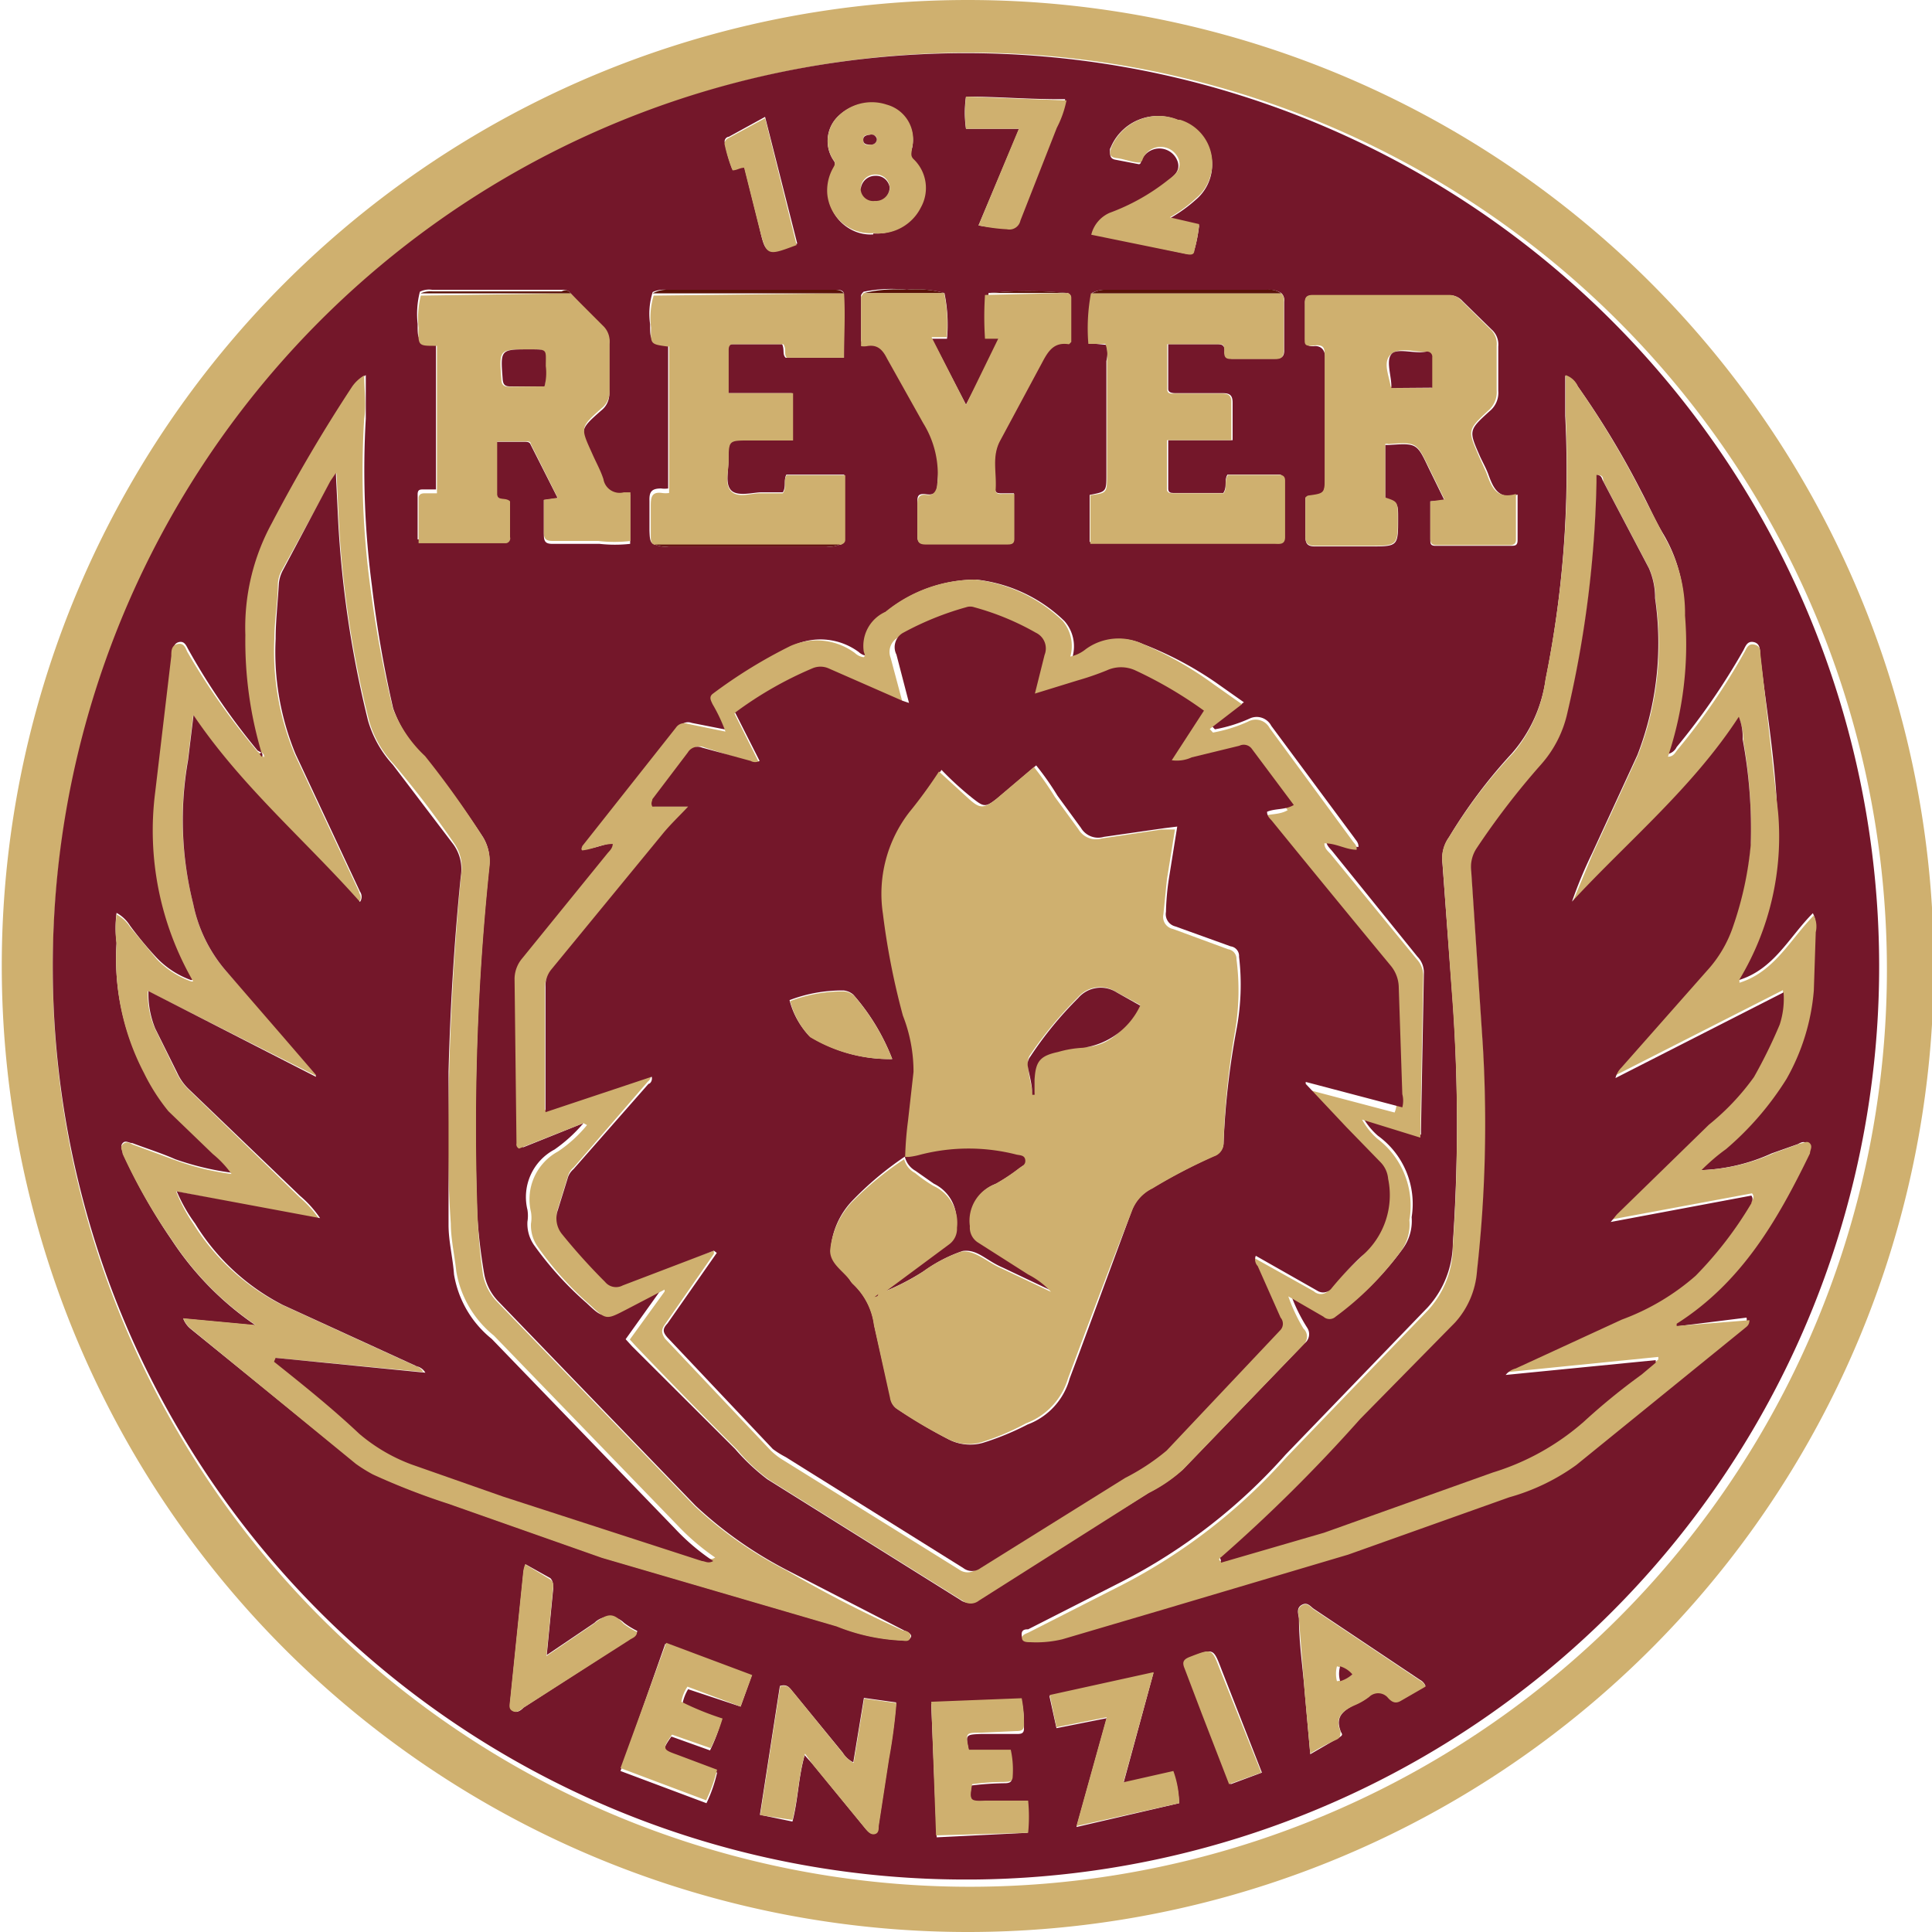 <?xml version="1.0" encoding="iso-8859-1"?>
<svg xmlns="http://www.w3.org/2000/svg" width="60" height="60" xmlns:v="https://vecta.io/nano"><path d="M30,60a30,30,0,1,1,.11,0ZM1.64,30.25a28.48,28.48,0,1,0,0-.27Z" fill="#cfb06f"/><path d="M1.64 30.25a28.36 28.36 0 1 1 28.6 28.12h-.1a28.34 28.34 0 0 1-28.5-28.12zM29.33 9.1a3.29 3.29 0 0 0-1.17-.1 4.33 4.33 0 0 0-1.34.06s-.08.08-.08.12v1.42a.58.58 0 0 0 .18 0c.34-.06.49.11.63.39l1.12 2a3 3 0 0 1 .44 2.01c0 .24-.05.39-.34.35s-.28.08-.28.29v1c0 .19.07.25.26.25h2.5c.12 0 .24 0 .24-.16v-1.41h-.38c-.1 0-.2 0-.2-.13 0-.52-.13-1 .15-1.55l1.3-2.42c.18-.36.36-.62.81-.55l.09-.07V9.25a.15.15 0 0 0-.11-.15 13.36 13.36 0 0 0-2.45 0h0a7.72 7.72 0 0 0 0 1.36h.4L30 12.57l-1.06-2.05h.47a4.84 4.84 0 0 0-.08-1.42zm4.58 0a6.26 6.26 0 0 0-.08 1.56l.53.05a1 1 0 0 1 0 .5v3.53c0 .53 0 .53-.52.63h0v1.46h5.68c.14 0 .32.05.32-.2v-1.71c0-.13 0-.19-.17-.18h-1.55c-.11.18 0 .38-.13.57h-1.52c-.1 0-.19 0-.19-.14v-1.5h2v-1.16c0-.24-.09-.3-.31-.3h-1.43c-.1 0-.25 0-.26-.12v-1.4h1.54c.16 0 .22.07.21.22s.09.24.27.23h1.29c.22 0 .3-.07.29-.28V9.37a.3.3 0 0 0-.09-.27.72.72 0 0 0-.41-.1h-5.05a.87.87 0 0 0-.42.1zm-13.57 7.81a.76.76 0 0 0 .42.06h4.91a.73.73 0 0 0 .41-.06c.08 0 .14-.07.14-.17v-2h-1.8c-.09.18 0 .38-.11.55h-.68c-.23 0-.72.14-.92-.06s-.08-.62-.09-.95c0-.62 0-.62.63-.62h1.34v-1.45h-2v-1.35c0-.09 0-.17.13-.17h1.57c.08.17 0 .32.11.42h1.81v-2C26.17 9 26.05 9 25.94 9h-5.25a.85.85 0 0 0-.42.07 2.24 2.24 0 0 0-.08 1c0 .51 0 .51.5.57h.06v4.53a.78.78 0 0 1-.22 0c-.31 0-.37.12-.36.39v.92c.01.28.02.39.17.43zm-2.62-7.8c-.07-.11-.19-.11-.3-.11h-4a.63.63 0 0 0-.38.06 2.8 2.8 0 0 0-.07 1c0 .52 0 .52.51.56a.07.07 0 0 1 .06 0v4.58h-.39c-.1 0-.18 0-.18.15v1.4h2.68a.15.15 0 0 0 .18-.13v-1.03c-.14-.15-.39 0-.4-.24v-1.63h.84c.08 0 .17 0 .2.07l.85 1.68-.43.06v1.09c0 .22.08.27.27.27h1.46a4.33 4.33 0 0 0 .95 0v-1.53h-.22c-.33.07-.49-.11-.62-.41l-.36-.82c-.36-.79-.37-.79.3-1.38a.65.65 0 0 0 .25-.57v-1.49a.64.64 0 0 0-.22-.55l-.98-1.03zm.4 25.77h0a4.67 4.67 0 0 1-.9.82 1.67 1.67 0 0 0-.84 1.87 1.15 1.15 0 0 1 0 .37 1.16 1.16 0 0 0 .2.72 10.41 10.41 0 0 0 1.64 1.81c.5.47.5.46 1.12.14l1.19-.62v.06l-1.1 1.54.2.22 3.2 3.19a6.5 6.5 0 0 0 1 .94l6 3.75a.42.42 0 0 0 .5 0l5.36-3.34a5.13 5.13 0 0 0 1.06-.73l3.75-3.89a.36.36 0 0 0 .1-.49h0a5.21 5.21 0 0 1-.52-1.06l1.09.62a.28.28 0 0 0 .38 0 9.24 9.24 0 0 0 2-2 1.46 1.46 0 0 0 .29-1 2.61 2.61 0 0 0-1.05-2.53 2.18 2.18 0 0 1-.47-.58l1.81.55v-.17l.09-4.86a.7.7 0 0 0-.2-.5l-2.64-3.27c-.08-.1-.19-.18-.19-.33.34 0 .62.2 1 .19 0-.14-.08-.2-.13-.28l-2.58-3.48a.51.51 0 0 0-.66-.23h0a4.6 4.6 0 0 1-1.09.34l-.1-.11 1-.73-.88-.62A10.86 10.86 0 0 0 35.49 20a1.72 1.72 0 0 0-1.7.16 1 1 0 0 1-.48.23 1.19 1.19 0 0 0-.25-1.1A4.66 4.66 0 0 0 30.31 18a4.45 4.45 0 0 0-2.79 1 1.15 1.15 0 0 0-.58 1.16v.21a.45.45 0 0 1-.27-.12 2 2 0 0 0-2-.22 14.66 14.66 0 0 0-2.42 1.48c-.14.1-.07.21 0 .32a5.48 5.48 0 0 1 .4.85l-1.17-.23a.32.32 0 0 0-.37.11l-2.93 3.68s-.05.07 0 .12c.32 0 .63-.19 1-.19 0 .15-.12.22-.19.31l-2.64 3.24a1 1 0 0 0-.24.63l.06 5.12a.15.15 0 0 0 .08.16zM5.94 30.44a2.78 2.78 0 0 1-1.07-.69 11.29 11.29 0 0 1-.83-1 1.15 1.15 0 0 0-.42-.4 3.54 3.54 0 0 0 0 .92 7.53 7.53 0 0 0 .85 4 6.24 6.24 0 0 0 .76 1.2q.71.64 1.38 1.32a2.9 2.9 0 0 1 .58.63A8.77 8.77 0 0 1 5.44 36c-.43-.19-.88-.33-1.33-.5-.1 0-.21-.1-.3 0s0 .21 0 .31a17.62 17.62 0 0 0 1.53 2.71 9.47 9.47 0 0 0 2.6 2.64l-2.25-.21a.77.77 0 0 0 .22.31l5.16 4.19a4.72 4.72 0 0 0 .53.33 21.38 21.38 0 0 0 2.34.91l4.77 1.68L26 50.5a6.15 6.15 0 0 0 2 .44c.11 0 .25 0 .29-.1s-.13-.17-.22-.21l-3.63-1.87a12.69 12.69 0 0 1-2.84-2l-6.13-6.35a1.66 1.66 0 0 1-.43-.83 16.91 16.91 0 0 1-.22-1.88 77.51 77.51 0 0 1 .37-10.77A1.42 1.42 0 0 0 15 26a26.34 26.34 0 0 0-1.84-2.5 4 4 0 0 1-.95-1.5 35.28 35.28 0 0 1-.66-3.81 27.61 27.61 0 0 1-.19-5.19v-1.35A1.06 1.06 0 0 0 11 12a44.5 44.5 0 0 0-2.5 4.27 6.7 6.7 0 0 0-.83 3.45 11.58 11.58 0 0 0 .5 3.65h-.06L8 23.31a20.77 20.77 0 0 1-2.14-3.12c-.07-.12-.12-.29-.3-.25s-.18.22-.2.37l-.5 4.22A9.36 9.36 0 0 0 6 30.41zm46.88 5.9l.75-.73a8.78 8.78 0 0 0 1.88-2.18 6.65 6.65 0 0 0 .85-2.75l.07-1.81a.8.8 0 0 0-.07-.51c-.74.74-1.21 1.75-2.31 2.08v-.1a8.61 8.61 0 0 0 1.2-5.2c-.07-1.61-.35-3.22-.53-4.83 0-.14 0-.33-.2-.37s-.25.13-.32.26a20.79 20.79 0 0 1-2.07 3 .39.39 0 0 1-.3.22 10.68 10.68 0 0 0 .53-4.38 4.62 4.62 0 0 0-.63-2.43c-.26-.43-.46-.9-.7-1.35A26.77 26.77 0 0 0 49 12a.64.64 0 0 0-.39-.33v1.25A32.84 32.84 0 0 1 48 21.1a4.42 4.42 0 0 1-1.05 2.3A15.92 15.92 0 0 0 45 26a1.15 1.15 0 0 0-.21.72l.33 4.45a54.19 54.19 0 0 1 0 7.43 3 3 0 0 1-.78 2l-4.41 4.57a17.49 17.49 0 0 1-5.09 3.95l-2.91 1.48c-.08 0-.22 0-.2.19s.17.12.27.11a3.46 3.46 0 0 0 1-.13l3.13-.92 5.73-1.71 5-1.78a6.83 6.83 0 0 0 2-.94l5.21-4.23c.08-.07.21-.11.17-.27L52 41.2v-.07c2-1.25 3.13-3.23 4.14-5.29 0-.1.1-.21 0-.31s-.2-.06-.3 0l-.82.29a5.77 5.77 0 0 1-2.2.52zm-8.4-20.77v1.18c0 .14 0 .21.2.2h2.31c.11 0 .2 0 .2-.17v-1.42c-.62.18-.77-.25-.92-.66-.07-.18-.16-.34-.24-.51-.36-.82-.37-.82.29-1.42a.73.73 0 0 0 .27-.63v-1.38a.62.62 0 0 0-.21-.53l-.9-.88a.53.53 0 0 0-.37-.18h-4.27c-.19 0-.26.08-.25.26v1.06c0 .2.09.28.28.26s.35.1.34.36v3.67c0 .56 0 .56-.52.63a.24.24 0 0 0-.09.06v1.19c0 .23.07.31.3.31h1.69c.89 0 .89 0 .89-.87 0-.47 0-.47-.4-.63v-1.65h.1c.88-.06.88-.06 1.25.72l.49 1zm-19.81 41c.18-.69.18-1.36.38-2.06l.25.28 1.64 2c.08.09.15.18.28.15s.1-.15.12-.25l.32-2.09a16.71 16.71 0 0 0 .23-1.73l-1-.14-.33 2a.79.79 0 0 1-.33-.3l-1.53-1.87c-.1-.11-.17-.28-.42-.2l-.62 4zm-2.17-3.13c-.43-.21-.87-.28-1.25-.5a1.4 1.4 0 0 1 .18-.48L23 53l.34-.95-2.68-1L19.27 55l2.67 1a4.45 4.45 0 0 0 .33-.95L21 54.56c-.44-.17-.45-.2-.15-.63l1.2.43a5.14 5.14 0 0 0 .37-1zm6.48-.52l.17 4.14 2.82-.14a5 5 0 0 0 0-.95h-1.32c-.43 0-.5 0-.42-.52a9.26 9.26 0 0 1 1-.07c.11 0 .27 0 .25-.17a2.57 2.57 0 0 0-.06-.83h-1.27c-.11-.51-.11-.51.38-.53h1.09c.14 0 .25 0 .24-.19a3.83 3.83 0 0 0-.07-.83zm-1.8-45.67a1.49 1.49 0 0 0 1.42-.79A1.24 1.24 0 0 0 28.31 5a.33.33 0 0 1 0-.34 1.11 1.11 0 0 0-.76-1.37h0a1.46 1.46 0 0 0-1.55.35A1.07 1.07 0 0 0 25.9 5c.07.11 0 .18 0 .27a1.34 1.34 0 0 0 .48 1.83 1.27 1.27 0 0 0 .74.18zm6.77 0l2.94.63c.11 0 .23 0 .26-.11a4.72 4.72 0 0 0 .15-.77l-.91-.22a4.6 4.6 0 0 0 .81-.58 1.42 1.42 0 0 0 .17-2 1.4 1.4 0 0 0-.66-.44 1.59 1.59 0 0 0-2.12.74l-.06.13c0 .19 0 .3.17.33l.73.14s.05 0 .06-.06a.6.6 0 0 1 1.15 0c.08.31-.17.45-.37.63a6.83 6.83 0 0 1-1.76 1 1 1 0 0 0-.56.66zM36.62 56a3.33 3.33 0 0 0-.18-.94l-1.55.32.93-3.42-3.23.71.22 1 1.56-.31-.94 3.38zm4.07-1.52l.81-.47c.26-.14.17-.14.13-.26-.16-.44.08-.62.44-.81a1.7 1.7 0 0 0 .45-.26.4.4 0 0 1 .56 0c.11.1.23.23.41.13l.78-.45a.35.35 0 0 0-.17-.19l-3.29-2.2c-.11-.07-.2-.23-.38-.13s-.11.28-.09.42c0 .77.12 1.53.18 2.3l.17 1.9zm-24.37-5.9a1.8 1.8 0 0 0-.06.22l-.41 4c0 .12 0 .25.09.33s.23 0 .32-.1l3.3-2.13c.08-.06.21-.09.23-.25a2.5 2.5 0 0 1-.41-.25.65.65 0 0 0-.92 0l-1.48 1 .2-2.06c0-.12 0-.24-.09-.33zM30.39 7a4.78 4.78 0 0 0 .84.08.34.34 0 0 0 .41-.27l1.14-2.88a3.19 3.19 0 0 0 .3-.85C32 3.09 31 3 30 3a3.42 3.42 0 0 0 0 1h1.65zm-5.63.57l-1-3.94-1.13.62c-.07 0-.15.09-.12.18a4.53 4.53 0 0 0 .23.82c.15 0 .22-.12.37-.08l.47 1.88c.2.87.2.87 1.13.52zm14.43 47.48l-1.25-3.19c-.26-.68-.25-.67-.95-.4-.2.08-.23.17-.15.36l.54 1.42.84 2.17z" fill="#74172a"/><g fill="#cfb06f"><path d="M8.12 23.37a12.19 12.19 0 0 1-.5-3.65 6.76 6.76 0 0 1 .82-3.47 49.11 49.11 0 0 1 2.5-4.25 1.19 1.19 0 0 1 .37-.34c0 .45.07.91 0 1.35a26.77 26.77 0 0 0 .19 5.22 35.28 35.28 0 0 0 .7 3.77 4 4 0 0 0 1 1.48A28.2 28.2 0 0 1 15 26a1.47 1.47 0 0 1 .2.94 77.51 77.51 0 0 0-.37 10.77 16.91 16.91 0 0 0 .17 1.88 1.66 1.66 0 0 0 .43.83l6.14 6.35a12.53 12.53 0 0 0 2.85 2 37.75 37.75 0 0 0 3.63 1.87c.09 0 .25.05.22.21s-.18.1-.29.1a6.15 6.15 0 0 1-2-.44l-7.29-2.13-4.77-1.68a21.38 21.38 0 0 1-2.34-.91 4.72 4.72 0 0 1-.53-.33l-5.14-4.21a.77.77 0 0 1-.22-.31l2.25.21a9.47 9.47 0 0 1-2.6-2.64 17.23 17.23 0 0 1-1.53-2.67c0-.1-.1-.2 0-.3s.2-.06.3 0l1.33.49a8.14 8.14 0 0 0 1.75.43 3.1 3.1 0 0 0-.58-.62l-1.38-1.33a6.17 6.17 0 0 1-.76-1.19 7.61 7.61 0 0 1-.85-4 3.54 3.54 0 0 1 0-.92 1.13 1.13 0 0 1 .42.39l.83 1a2.78 2.78 0 0 0 1.07.69H6h0a9.37 9.37 0 0 1-1.18-5.88l.5-4.23c0-.15 0-.33.2-.37s.24.13.3.25A21.63 21.63 0 0 0 8 23.34l.13.1.07.08a.13.13 0 0 0-.08-.15zm.45 18.8v.09l2.66 2.16a5.35 5.35 0 0 0 1.61.95l2.86 1 6.16 2c.1 0 .2.1.35 0a7.21 7.21 0 0 1-1.17-1l-5.7-5.89a3.25 3.25 0 0 1-1.17-2C14.12 39 14 38.47 14 38c-.11-1.59-.09-3.17-.05-4.76q.08-3 .37-6.07a1.31 1.31 0 0 0-.23-1 29.62 29.62 0 0 0-1.88-2.46 3.26 3.26 0 0 1-.75-1.33 32.21 32.21 0 0 1-.94-6.25l-.07-1.44-.17.25-1.53 2.78a.93.93 0 0 0-.12.4c0 .57-.11 1.15-.11 1.72a8.29 8.29 0 0 0 .63 3.58l2 4.27c0 .08.12.15 0 .32-1.71-1.93-3.69-3.59-5.15-5.8l-.17 1.4A10.65 10.65 0 0 0 6 28.07a4.47 4.47 0 0 0 1 2.06l1.87 2.09 1 1.16v.06l-5.28-2.66a2.7 2.7 0 0 0 .22 1.16l.67 1.37a1.83 1.83 0 0 0 .38.53q1.72 1.66 3.44 3.34a3.37 3.37 0 0 1 .62.69L5.47 37A5 5 0 0 0 6 38a6.94 6.94 0 0 0 2.71 2.5l4.17 1.91a.43.43 0 0 1 .27.2zm44.27-5.83a6 6 0 0 0 2.25-.53l.82-.3c.1 0 .21-.1.3 0s0 .21 0 .31c-1 2.06-2.11 4-4.14 5.29v.07l2.26-.18c0 .16-.09.2-.17.27l-5.21 4.23a6.57 6.57 0 0 1-2.08 1l-5 1.78-5.76 1.71-3.12.92A3.48 3.48 0 0 1 32 51c-.1 0-.24 0-.26-.11s.11-.15.2-.19l2.91-1.48a17.62 17.62 0 0 0 5.09-3.95l4.4-4.57a2.93 2.93 0 0 0 .78-2 54.19 54.19 0 0 0 0-7.43l-.32-4.45A1.09 1.09 0 0 1 45 26a15.7 15.7 0 0 1 2-2.62 4.5 4.5 0 0 0 1-2.3 32.87 32.87 0 0 0 .62-8.22v-1.21A.61.61 0 0 1 49 12a27.71 27.71 0 0 1 2 3.34l.7 1.35a4.72 4.72 0 0 1 .63 2.43 11 11 0 0 1-.53 4.38c.18 0 .23-.14.3-.22a20 20 0 0 0 2.06-3c.08-.13.12-.31.33-.26s.17.23.19.37l.54 4.83a8.61 8.61 0 0 1-1.2 5.2v.1c1.09-.34 1.57-1.34 2.31-2.09a.77.77 0 0 1 .06.52l-.06 1.81a6.65 6.65 0 0 1-.85 2.75 9.41 9.41 0 0 1-1.88 2.18c-.24.17-.51.4-.76.65zM38 48.43l3.2-.92 5.24-1.88a7.64 7.64 0 0 0 2.82-1.58c.57-.53 1.2-1 1.8-1.46l.44-.37v-.08l-4.67.47a.57.57 0 0 1 .32-.21l3.3-1.52a7.28 7.28 0 0 0 2.29-1.36 11.39 11.39 0 0 0 1.67-2.23s.1-.12 0-.23l-4.41.82.21-.26 2.84-2.76a7.85 7.85 0 0 0 1.4-1.48 16.4 16.4 0 0 0 .8-1.63 2.62 2.62 0 0 0 .12-1l-5.21 2.65a.56.56 0 0 1 .17-.31l2.65-3a4 4 0 0 0 .85-1.43 10.73 10.73 0 0 0 .54-2.5 15.51 15.51 0 0 0-.23-3.16 1.89 1.89 0 0 0-.13-.7c-1.46 2.2-3.44 3.85-5.18 5.74l.63-1.52 1.4-3.05a9.45 9.45 0 0 0 .55-4.88 2.28 2.28 0 0 0-.19-.93l-1.43-2.72c0-.07 0-.21-.2-.18V15a34.29 34.29 0 0 1-.9 7.14 3.57 3.57 0 0 1-.82 1.62 25.27 25.27 0 0 0-2 2.6 1.05 1.05 0 0 0-.17.71l.36 5.41a39.9 39.9 0 0 1-.18 7 2.66 2.66 0 0 1-.68 1.61l-2.94 3a55 55 0 0 1-4.34 4.3s-.08 0-.05.06.05-.01.13-.02zM18.12 34.88l-2 .79a.14.14 0 0 1-.08-.16l-.06-5.12a1 1 0 0 1 .24-.63l2.63-3.24c.07-.09.17-.16.18-.31-.34 0-.62.17-.95.2-.05-.05 0-.09 0-.13l2.91-3.68a.31.31 0 0 1 .37-.12l1.17.24a5.08 5.08 0 0 0-.4-.85c-.05-.11-.12-.22 0-.32a15.42 15.42 0 0 1 2.42-1.49 2 2 0 0 1 2 .22.49.49 0 0 0 .27.13c.08-.05 0-.14 0-.21a1.16 1.16 0 0 1 .68-1.2 4.43 4.43 0 0 1 2.79-1A4.68 4.68 0 0 1 33 19.28a1.21 1.21 0 0 1 .24 1.11 1.13 1.13 0 0 0 .48-.23 1.73 1.73 0 0 1 1.77-.16 10.86 10.86 0 0 1 2.2 1.25l.88.62-1 .77.1.11a4.6 4.6 0 0 0 1.09-.34.49.49 0 0 1 .67.2h0l2.57 3.5c.05.08.15.14.13.28-.33 0-.62-.2-1-.2 0 .16.11.24.19.33L44 29.79a.74.74 0 0 1 .2.5l-.09 4.87v.17l-1.81-.56a2.22 2.22 0 0 0 .47.59 2.61 2.61 0 0 1 1 2.53 1.41 1.41 0 0 1-.29 1 9.29 9.29 0 0 1-2 2 .28.28 0 0 1-.38 0l-1.09-.63a5.34 5.34 0 0 0 .47 1 .34.34 0 0 1 0 .5h0l-3.75 3.89a4.72 4.72 0 0 1-1.06.72l-5.27 3.34a.41.41 0 0 1-.51 0l-6-3.75a5.35 5.35 0 0 1-1-.94q-1.59-1.59-3.13-3.2l-.2-.22 1.08-1.49v-.06l-1.19.62c-.62.32-.62.33-1.12-.14a10 10 0 0 1-1.63-1.81 1.15 1.15 0 0 1-.21-.72 1.09 1.09 0 0 0 0-.36 1.69 1.69 0 0 1 .84-1.88 4.13 4.13 0 0 0 .9-.82h0zm4.05 4v.06l-1.52 2.19c-.13.18-.1.28 0 .44l3.27 3.46a2.16 2.16 0 0 0 .33.27l5.53 3.44a.45.45 0 0 0 .54 0l4.48-2.8a6.61 6.61 0 0 0 1.3-.85l3.53-3.75a.28.28 0 0 0 .06-.38l-.71-1.6c0-.09-.12-.18-.06-.31l1.88 1.05a.32.32 0 0 0 .44 0h0a10.65 10.65 0 0 1 .87-.91 2.52 2.52 0 0 0 .8-2.41.84.84 0 0 0-.24-.53l-1.05-1.08-1.31-1.35v-.06l3 .79a.72.72 0 0 0 .05-.41l-.12-3.31a1 1 0 0 0-.25-.68q-1.87-2.25-3.68-4.5c-.07-.08-.18-.14-.15-.28.25-.11.56-.05.83-.21l-1.33-1.76c-.11-.15-.24-.13-.38-.09l-1.48.36a1.34 1.34 0 0 1-.63.09l1-1.54a13.35 13.35 0 0 0-2.13-1.25 1 1 0 0 0-.89 0c-.29.13-.62.21-.91.31l-1.32.41.3-1.2a.55.55 0 0 0-.27-.69 8.22 8.22 0 0 0-1.91-.8.57.57 0 0 0-.26 0 9.21 9.21 0 0 0-1.83.77.51.51 0 0 0-.29.66h0l.4 1.5-.06-.14-2.29-.95a.65.65 0 0 0-.51-.05 11.31 11.31 0 0 0-2.39 1.37l.75 1.5a.28.28 0 0 1-.28 0l-1.41-.45a.34.34 0 0 0-.44.15l-1.1 1.45c0 .06-.11.11 0 .23h1.08l-.82.87-3.43 4.18a.92.92 0 0 0-.24.53v2.5 1.35l1.68-.56 1.62-.54a.26.26 0 0 1-.1.22l-2.3 2.66a.54.54 0 0 0-.18.27l-.31 1a.76.76 0 0 0 .12.71 16 16 0 0 0 1.35 1.5.43.43 0 0 0 .55.12l2.82-1.01zm22.25-23.31l.44-.06-.49-1c-.38-.78-.38-.78-1.25-.72a.17.17 0 0 0-.1 0v1.66c.39.13.39.13.39.62 0 .88 0 .88-.89.88h-1.68c-.23 0-.31-.09-.3-.32v-1.18a.24.24 0 0 1 .08-.06c.53-.07.52-.07.52-.63v-3.67c0-.26 0-.4-.33-.36s-.29-.06-.29-.26V9.41c0-.18.06-.25.25-.25H45a.5.5 0 0 1 .38.17l.89.88a.62.62 0 0 1 .21.53v1.38a.75.75 0 0 1-.26.63c-.67.62-.63.62-.29 1.42l.23.51c.15.41.29.84.92.66v1.42c0 .14-.09.17-.2.17h-2.27c-.14 0-.19-.06-.19-.2zm-1.25-3.52h1.29v-.94c0-.12-.06-.19-.18-.18-.37 0-.84-.16-1.09.08s-.06.63 0 1a.07.07 0 0 1 .06.05zM17.72 9.11l1 1a.66.66 0 0 1 .21.55v1.45a.65.65 0 0 1-.25.57c-.66.59-.66.59-.3 1.38.12.28.27.54.36.82a.51.51 0 0 0 .63.41h.21v1.51a4.18 4.18 0 0 1-1 0h-1.41c-.2 0-.28-.05-.28-.26v-1.02l.43-.06-.84-1.68c0-.09-.12-.07-.2-.07h-.84v1.63c0 .23.26.09.4.23v1.11a.15.15 0 0 1-.12.19H13v-1.4c0-.11.08-.15.18-.15h.39v-4.58h-.06c-.51 0-.53 0-.51-.56a2.8 2.8 0 0 1 .07-1zM16.91 12a1.61 1.61 0 0 0 0-.62c0-.57.07-.52-.5-.53-.91 0-.91 0-.84.92 0 .16.06.24.23.24z"/><path d="M26.21 9.11c.05.66 0 1.31 0 2h-1.77c-.11-.1 0-.25-.11-.42h-1.57c-.1 0-.13.08-.13.17v1.35h2v1.47h-1.37c-.63 0-.63 0-.63.63 0 .32-.14.73.08.95s.63.05.93.06h.67c.14-.18 0-.38.12-.56h1.82v2c0 .1-.07.13-.14.16h-5.74c-.16 0-.16-.15-.16-.28v-.94c0-.29.05-.43.35-.39a.78.78 0 0 0 .22 0v-4.55h-.06c-.51-.07-.52-.07-.5-.58a2.39 2.39 0 0 1 .08-1zm13.58 0a.29.29 0 0 1 .08.26v1.49c0 .22-.07.3-.28.29h-1.3c-.17 0-.28 0-.27-.23s-.05-.23-.2-.23h-1.57v1.4c0 .17.16.13.26.13h1.42c.22 0 .32.06.31.3v1.15h-2v1.52c0 .11.09.13.19.13H38c.13-.18 0-.38.14-.57h1.59c.13 0 .18.06.18.18v1.75c0 .25-.18.21-.33.21h-5.72v-1.51c.52-.07.52-.07.52-.62v-3.58a1.06 1.06 0 0 0-.05-.5h-.53a5.92 5.92 0 0 1 .08-1.57zm-6.63-.01a.15.15 0 0 1 .11.15v1.37c-.05.05-.06.07-.08.07-.45-.07-.63.2-.82.56l-1.3 2.42c-.28.5-.11 1-.15 1.55 0 .11.1.13.2.12h.38v1.41c0 .16-.12.16-.24.16h-2.51c-.19 0-.26-.06-.26-.25v-1c0-.21.07-.32.28-.29s.32-.11.34-.35a3 3 0 0 0-.44-1.88l-1.12-2c-.14-.28-.3-.45-.63-.39a.58.58 0 0 1-.18 0V9.22l.08-.12h2.5a4.5 4.5 0 0 1 .08 1.37h-.47l1.07 2.1 1-2.05h-.41a10.29 10.29 0 0 1 0-1.36zm-8.55 47.42l-1-.15.62-4c.25-.07.32.09.42.2l1.53 1.88a1 1 0 0 0 .33.3l.33-2 1 .14a17.27 17.27 0 0 1-.23 1.74l-.32 2.08c0 .1 0 .22-.12.25s-.2-.06-.28-.15l-1.64-2-.25-.35c-.21.7-.21 1.37-.39 2.06zm-2.17-3.15a5.7 5.7 0 0 1-.37.92l-1.2-.42c-.3.44-.3.46.15.62l1.25.47a4.91 4.91 0 0 1-.34.95l-2.66-1 1.42-3.89 2.67 1L23 53l-1.65-.62a1.2 1.2 0 0 0-.19.47 8.89 8.89 0 0 0 1.28.52zm6.48-.52l2.81-.11a3.88 3.88 0 0 1 .07.83c0 .17-.1.19-.24.19l-1.09.05c-.49 0-.49 0-.38.53h1.3a2.88 2.88 0 0 1 .06.83c0 .18-.14.16-.26.17a7.27 7.27 0 0 0-1 .07c-.09.51-.07.53.41.51h1.33a5.13 5.13 0 0 1 0 1l-2.86.08-.15-4.15zm-1.8-45.61A1.34 1.34 0 0 1 25.69 6a1.43 1.43 0 0 1 .18-.78c.05-.09.1-.16 0-.27A1.07 1.07 0 0 1 26 3.64a1.47 1.47 0 0 1 1.54-.39 1.11 1.11 0 0 1 .78 1.36h0c0 .12-.06.22.05.33a1.24 1.24 0 0 1 .23 1.5 1.46 1.46 0 0 1-1.48.8zm.51-1.41a.42.42 0 0 0-.42-.41.45.45 0 0 0-.48.41h0a.41.41 0 0 0 .4.39h.05a.43.43 0 0 0 .46-.41zm-.4-1.51c0-.12-.12-.14-.23-.13s-.2 0-.19.17.13.14.23.13a.17.17 0 0 0 .19-.17zm6.66 2.97a1 1 0 0 1 .57-.68 6.54 6.54 0 0 0 1.79-1c.19-.15.44-.3.37-.62a.6.6 0 0 0-1.15 0l-.06.06c-.24 0-.48-.11-.73-.14s-.22-.15-.17-.33a1.6 1.6 0 0 1 2.08-.86h.06a1.41 1.41 0 0 1 .93 1.78 1.36 1.36 0 0 1-.44.66 4.19 4.19 0 0 1-.81.59l.91.21a4.55 4.55 0 0 1-.15.82c0 .16-.15.13-.26.11zM36.62 56l-3.19.71.94-3.38-1.56.31-.21-1 3.23-.71-.94 3.42 1.55-.35a3 3 0 0 1 .18 1zm4.07-1.54l-.17-1.88-.18-2.3c0-.14-.09-.31.09-.42s.27.06.38.13l3.29 2.2a.32.32 0 0 1 .17.19l-.78.45c-.18.1-.3 0-.41-.13a.4.4 0 0 0-.56 0 2 2 0 0 1-.45.26c-.36.16-.63.37-.44.81 0 .12 0 .2-.13.26a6.56 6.56 0 0 0-.81.43zM41.94 52a.76.76 0 0 0-.42-.25.91.91 0 0 0 0 .46A.92.92 0 0 0 42 52zm-25.63-3.42l.76.46c.14.08.11.21.1.33l-.2 2.06 1.47-1c.47-.38.63-.32.93 0a2.5 2.5 0 0 0 .41.25c0 .16-.15.19-.23.25l-3.3 2.11c-.09.06-.19.17-.33.1s-.09-.21-.08-.33l.41-4a.9.9 0 0 1 .06-.23zM30.39 7l1.25-3H30a4.27 4.27 0 0 1 0-1l3.12.12a3.19 3.19 0 0 1-.3.85l-1.13 2.88a.35.35 0 0 1-.42.27 5.24 5.24 0 0 1-.88-.12zm-5.65.61c-.93.35-.93.35-1.16-.53l-.47-1.87c-.14 0-.22.08-.36.08a4.84 4.84 0 0 1-.25-.82.2.2 0 0 1 .12-.18l1.14-.62.98 3.94zm14.43 47.44l-1 .36-.84-2.17-.54-1.42c-.08-.19-.05-.28.15-.36.7-.27.69-.28.95.4l1.28 3.19z"/></g><path d="M26.21 9.11h-5.94a.85.85 0 0 1 .42-.11h5.21c.1 0 .22 0 .31.11zm13.58 0h-5.88a.77.77 0 0 1 .42-.11h5a.67.67 0 0 1 .46.11z" fill="#5a1208"/><path d="M20.34 16.91h5.74a.73.73 0 0 1-.41.06h-4.91a.76.76 0 0 1-.42-.06z" fill="#651513"/><path d="M17.72 9.11h-4.66a.82.82 0 0 1 .38-.06h4c.09-.05.21-.05.28.06zm15.44-.01h-2.5.05a12.54 12.54 0 0 1 2.45 0zm-3.83 0h-2.5a4.3 4.3 0 0 1 1.34-.1 3.23 3.23 0 0 1 1.16.1z" fill="#5a1208"/><g fill="#74172a"><path d="M8.56 42.17l4.65.46a.43.43 0 0 0-.27-.2l-4.17-1.91A6.87 6.87 0 0 1 6.06 38a5 5 0 0 1-.57-1l4.45.83a3.37 3.37 0 0 0-.62-.69q-1.71-1.64-3.44-3.3a1.66 1.66 0 0 1-.38-.53l-.68-1.37a2.85 2.85 0 0 1-.21-1.16l5.2 2.66v-.06l-1-1.16L7 30.13a4.55 4.55 0 0 1-1-2.06 10.65 10.65 0 0 1-.16-4.46l.17-1.4c1.49 2.21 3.46 3.87 5.17 5.8a.28.28 0 0 0 0-.32l-2-4.27a8.29 8.29 0 0 1-.62-3.58c0-.57.07-1.15.1-1.72a1.09 1.09 0 0 1 .12-.4l1.48-2.78.17-.25.07 1.44a33 33 0 0 0 .93 6.25 3.45 3.45 0 0 0 .77 1.37l1.87 2.46a1.31 1.31 0 0 1 .24 1q-.3 3-.38 6.07v4.76c0 .51.13 1 .17 1.54a3.25 3.25 0 0 0 1.17 2l5.7 5.9a6.73 6.73 0 0 0 1.18 1c-.16.09-.26 0-.35 0l-6.17-2-2.85-1a5.4 5.4 0 0 1-1.62-.95c-.86-.81-1.76-1.53-2.65-2.24zm-.44-18.8s.07.08 0 .13l-.06-.09zM6 30.41h0 0zm31.91 17.96a48.8 48.8 0 0 0 4.33-4.3l2.95-3a2.66 2.66 0 0 0 .68-1.61 40.9 40.9 0 0 0 .18-7l-.36-5.41a1.05 1.05 0 0 1 .17-.71 23.94 23.94 0 0 1 2-2.6 3.57 3.57 0 0 0 .82-1.62 34.38 34.38 0 0 0 .9-7.14v-.23c.16 0 .16.1.2.18l1.43 2.72a2.28 2.28 0 0 1 .19.93 9.61 9.61 0 0 1-.55 4.87l-1.41 3.06a13.44 13.44 0 0 0-.62 1.49c1.74-1.88 3.75-3.54 5.18-5.74a1.7 1.7 0 0 1 .12.7 15.16 15.16 0 0 1 .25 3.29 10.73 10.73 0 0 1-.54 2.5 3.87 3.87 0 0 1-.83 1.41l-2.65 3a.68.68 0 0 0-.18.32l5.22-2.66a2.59 2.59 0 0 1-.12 1 15.39 15.39 0 0 1-.8 1.63 7.56 7.56 0 0 1-1.4 1.48l-2.84 2.77c-.06.06-.11.14-.21.25l4.37-.82c.08.12 0 .18 0 .24a11.72 11.72 0 0 1-1.73 2.25 7.28 7.28 0 0 1-2.29 1.36l-3.3 1.52a.58.58 0 0 0-.31.2l4.66-.46v.08l-.44.37a19.93 19.93 0 0 0-1.79 1.46 7.68 7.68 0 0 1-2.83 1.58l-5.24 1.87-3.2.93z"/><path d="M38 48.43h-.1v-.07zm-15.83-9.59l-2.83 1.08a.44.44 0 0 1-.55-.11 19 19 0 0 1-1.35-1.5.78.78 0 0 1-.12-.72l.31-1a.57.57 0 0 1 .18-.28l2.33-2.65c.05 0 .13-.1.1-.22l-1.62.54-1.68.56v-1.39-2.5a.8.8 0 0 1 .18-.54l3.44-4.19c.25-.31.54-.58.81-.87h-1.11c-.06-.11 0-.17 0-.23l1.1-1.45a.36.36 0 0 1 .45-.15l1.5.41a.28.28 0 0 0 .28 0l-.76-1.5a11.56 11.56 0 0 1 2.39-1.37.63.63 0 0 1 .52 0l2.28 1 .21.07-.39-1.5a.51.51 0 0 1 .23-.69h0a9.26 9.26 0 0 1 1.93-.78.39.39 0 0 1 .26 0 8.19 8.19 0 0 1 1.91.79.54.54 0 0 1 .27.69l-.3 1.2 1.33-.41a8.67 8.67 0 0 0 .9-.31 1.06 1.06 0 0 1 .89 0 12.92 12.92 0 0 1 2.13 1.25l-1 1.54a1.1 1.1 0 0 0 .62-.09l1.48-.36a.31.31 0 0 1 .39.1l1.3 1.74c-.27.16-.57.1-.83.21 0 .14.08.2.15.28q1.83 2.25 3.69 4.5a1.08 1.08 0 0 1 .25.69l.11 3.3a.81.81 0 0 1 0 .41l-3-.79v.06L41.81 35l1.06 1.09a.84.84 0 0 1 .24.52A2.49 2.49 0 0 1 42.3 39a10.65 10.65 0 0 0-.94 1 .33.33 0 0 1-.44.09h0L39 39a.3.3 0 0 0 .06.32l.71 1.6a.29.29 0 0 1 0 .38l-3.54 3.75a6.85 6.85 0 0 1-1.29.85l-4.49 2.8a.44.44 0 0 1-.53 0l-5.52-3.45A2.78 2.78 0 0 1 24 45l-3.27-3.46c-.14-.16-.17-.26 0-.44l1.53-2.19zm5.1 1.35h0c.7-.58 1.45-1.08 2.18-1.62a.62.62 0 0 0 .24-.52 1.24 1.24 0 0 0-.69-1.29l-.57-.4a.68.68 0 0 1-.33-.44 10 10 0 0 0-1.65 1.39 2.44 2.44 0 0 0-.65 1.48c0 .41.4.63.62 1l.11.12a2.1 2.1 0 0 1 .62 1.25l.51 2.25a.45.45 0 0 0 .21.35 17 17 0 0 0 1.59.94 1.45 1.45 0 0 0 1.06.11 8.45 8.45 0 0 0 1.39-.57 2.13 2.13 0 0 0 1.31-1.43l.3-.8 1.64-4.44a1.27 1.27 0 0 1 .62-.67 19.1 19.1 0 0 1 1.92-1 .44.44 0 0 0 .3-.42 24.5 24.5 0 0 1 .4-3.51 7.45 7.45 0 0 0 .08-2.26.3.3 0 0 0-.26-.32l-1.72-.62a.39.39 0 0 1-.29-.45 7.89 7.89 0 0 1 .1-1.09l.25-1.56-.4.05-1.88.27a.62.62 0 0 1-.71-.28l-.73-1a8.81 8.81 0 0 0-.66-.94l-1.18 1c-.4.32-.44.3-.82 0a9.91 9.91 0 0 1-.94-.86l-.91 1.25a4.08 4.08 0 0 0-.83 3.17 22.76 22.76 0 0 0 .62 3.17 5.21 5.21 0 0 1 .33 1.74l-.17 1.52-.1 1.13h.12l.36-.07a6 6 0 0 1 3 0c.1 0 .23 0 .26.15s-.09.2-.18.25a6.23 6.23 0 0 1-.8.54 1.19 1.19 0 0 0-.77 1.29.53.53 0 0 0 .24.5l1.57 1a2.55 2.55 0 0 1 .71.55l-1.54-.73c-.54-.23-.79-.58-1.25-.52a4.56 4.56 0 0 0-1.2.62 7.6 7.6 0 0 1-1.43.72zm.44-7.3a6.67 6.67 0 0 0-1.21-2 .54.54 0 0 0-.3-.13 4.58 4.58 0 0 0-1.68.3 2.53 2.53 0 0 0 .62 1.12 4.74 4.74 0 0 0 2.57.71zm-9.59 1.99h.07 0zm25.09-22.83V12c0-.34-.17-.79 0-1s.72 0 1.09-.08a.16.16 0 0 1 .18.18v.94zM16.91 12h-1.07c-.17 0-.22-.07-.23-.24-.07-.91-.07-.91.84-.91.57 0 .5 0 .5.52a1.67 1.67 0 0 1-.04.63zm10.72-6.17a.43.43 0 0 1-.46.41h0a.39.39 0 0 1-.44-.34.06.06 0 0 0 0 0 .45.45 0 0 1 .46-.44h0a.42.42 0 0 1 .44.37zm-.4-1.51a.17.17 0 0 1-.19.17c-.11 0-.22 0-.23-.13s.08-.16.19-.17a.17.17 0 0 1 .23.13zM42 52a1 1 0 0 1-.38.21.81.81 0 0 1 0-.46.79.79 0 0 1 .38.25z"/></g><path d="M27.27 40.19a6.85 6.85 0 0 0 1.38-.69 4.59 4.59 0 0 1 1.2-.63c.43-.06.82.34 1.25.52l1.54.73a2.52 2.52 0 0 0-.71-.54l-1.57-1a.55.55 0 0 1-.24-.5 1.21 1.21 0 0 1 .77-1.3 5.71 5.71 0 0 0 .77-.51c.1-.06.2-.11.18-.25s-.15-.14-.26-.16a6 6 0 0 0-3 0 2.29 2.29 0 0 1-.36.07h-.11a11 11 0 0 1 .09-1.13l.17-1.51a4.77 4.77 0 0 0-.33-1.75 22.63 22.63 0 0 1-.62-3.16 4.14 4.14 0 0 1 .83-3.17 14.27 14.27 0 0 0 .91-1.25l.94.86c.31.27.43.32.83 0l1.18-1a9.71 9.71 0 0 1 .65.93l.73 1a.63.63 0 0 0 .72.29l1.87-.28h.41l-.25 1.55-.11 1.09a.38.38 0 0 0 .3.45l1.71.63a.3.3 0 0 1 .26.31 7.51 7.51 0 0 1-.04 2.21 24.35 24.35 0 0 0-.36 3.5.43.43 0 0 1-.29.41q-1 .44-1.92 1a1.27 1.27 0 0 0-.63.68q-.86 2.18-1.69 4.41l-.3.8a2.13 2.13 0 0 1-1.3 1.4 7.74 7.74 0 0 1-1.39.59 1.4 1.4 0 0 1-1.06-.11 14.49 14.49 0 0 1-1.56-.92.51.51 0 0 1-.22-.35l-.5-2.26a2.12 2.12 0 0 0-.63-1.25.4.4 0 0 1-.1-.12c-.22-.31-.63-.53-.63-.94a2.54 2.54 0 0 1 .66-1.49A9.91 9.91 0 0 1 28.08 36a.67.67 0 0 0 .34.43 4.49 4.49 0 0 0 .57.4 1.26 1.26 0 0 1 .73 1.3.6.6 0 0 1-.25.52l-2.17 1.61-.12.09c.04-.09.09-.09.09-.16zm4.79-6.25h.06v-.43c0-.57.17-.74.73-.86a4 4 0 0 1 .77-.13c.89 0 1.34-.63 1.79-1.31l-.74-.4a.91.91 0 0 0-1.2.17A12 12 0 0 0 32 32.75a.38.38 0 0 0-.07.31c0 .31.1.6.14.9zm-4.35-1.05a4.76 4.76 0 0 1-2.55-.68 2.53 2.53 0 0 1-.62-1.12 4.54 4.54 0 0 1 1.68-.3.54.54 0 0 1 .3.13 6.74 6.74 0 0 1 1.19 1.97z" fill="#cfb06f"/><path d="M32.06 34c0-.3-.09-.59-.14-.88a.39.39 0 0 1 .08-.31A11.39 11.39 0 0 1 33.48 31a.92.92 0 0 1 1.2-.18l.73.41a2.3 2.3 0 0 1-1.78 1.31 3.35 3.35 0 0 0-.77.13c-.56.12-.7.29-.73.86V34zm-4.79 6.19c0 .07-.05.07-.11.09l.12-.09z" fill="#74172a"/></svg>